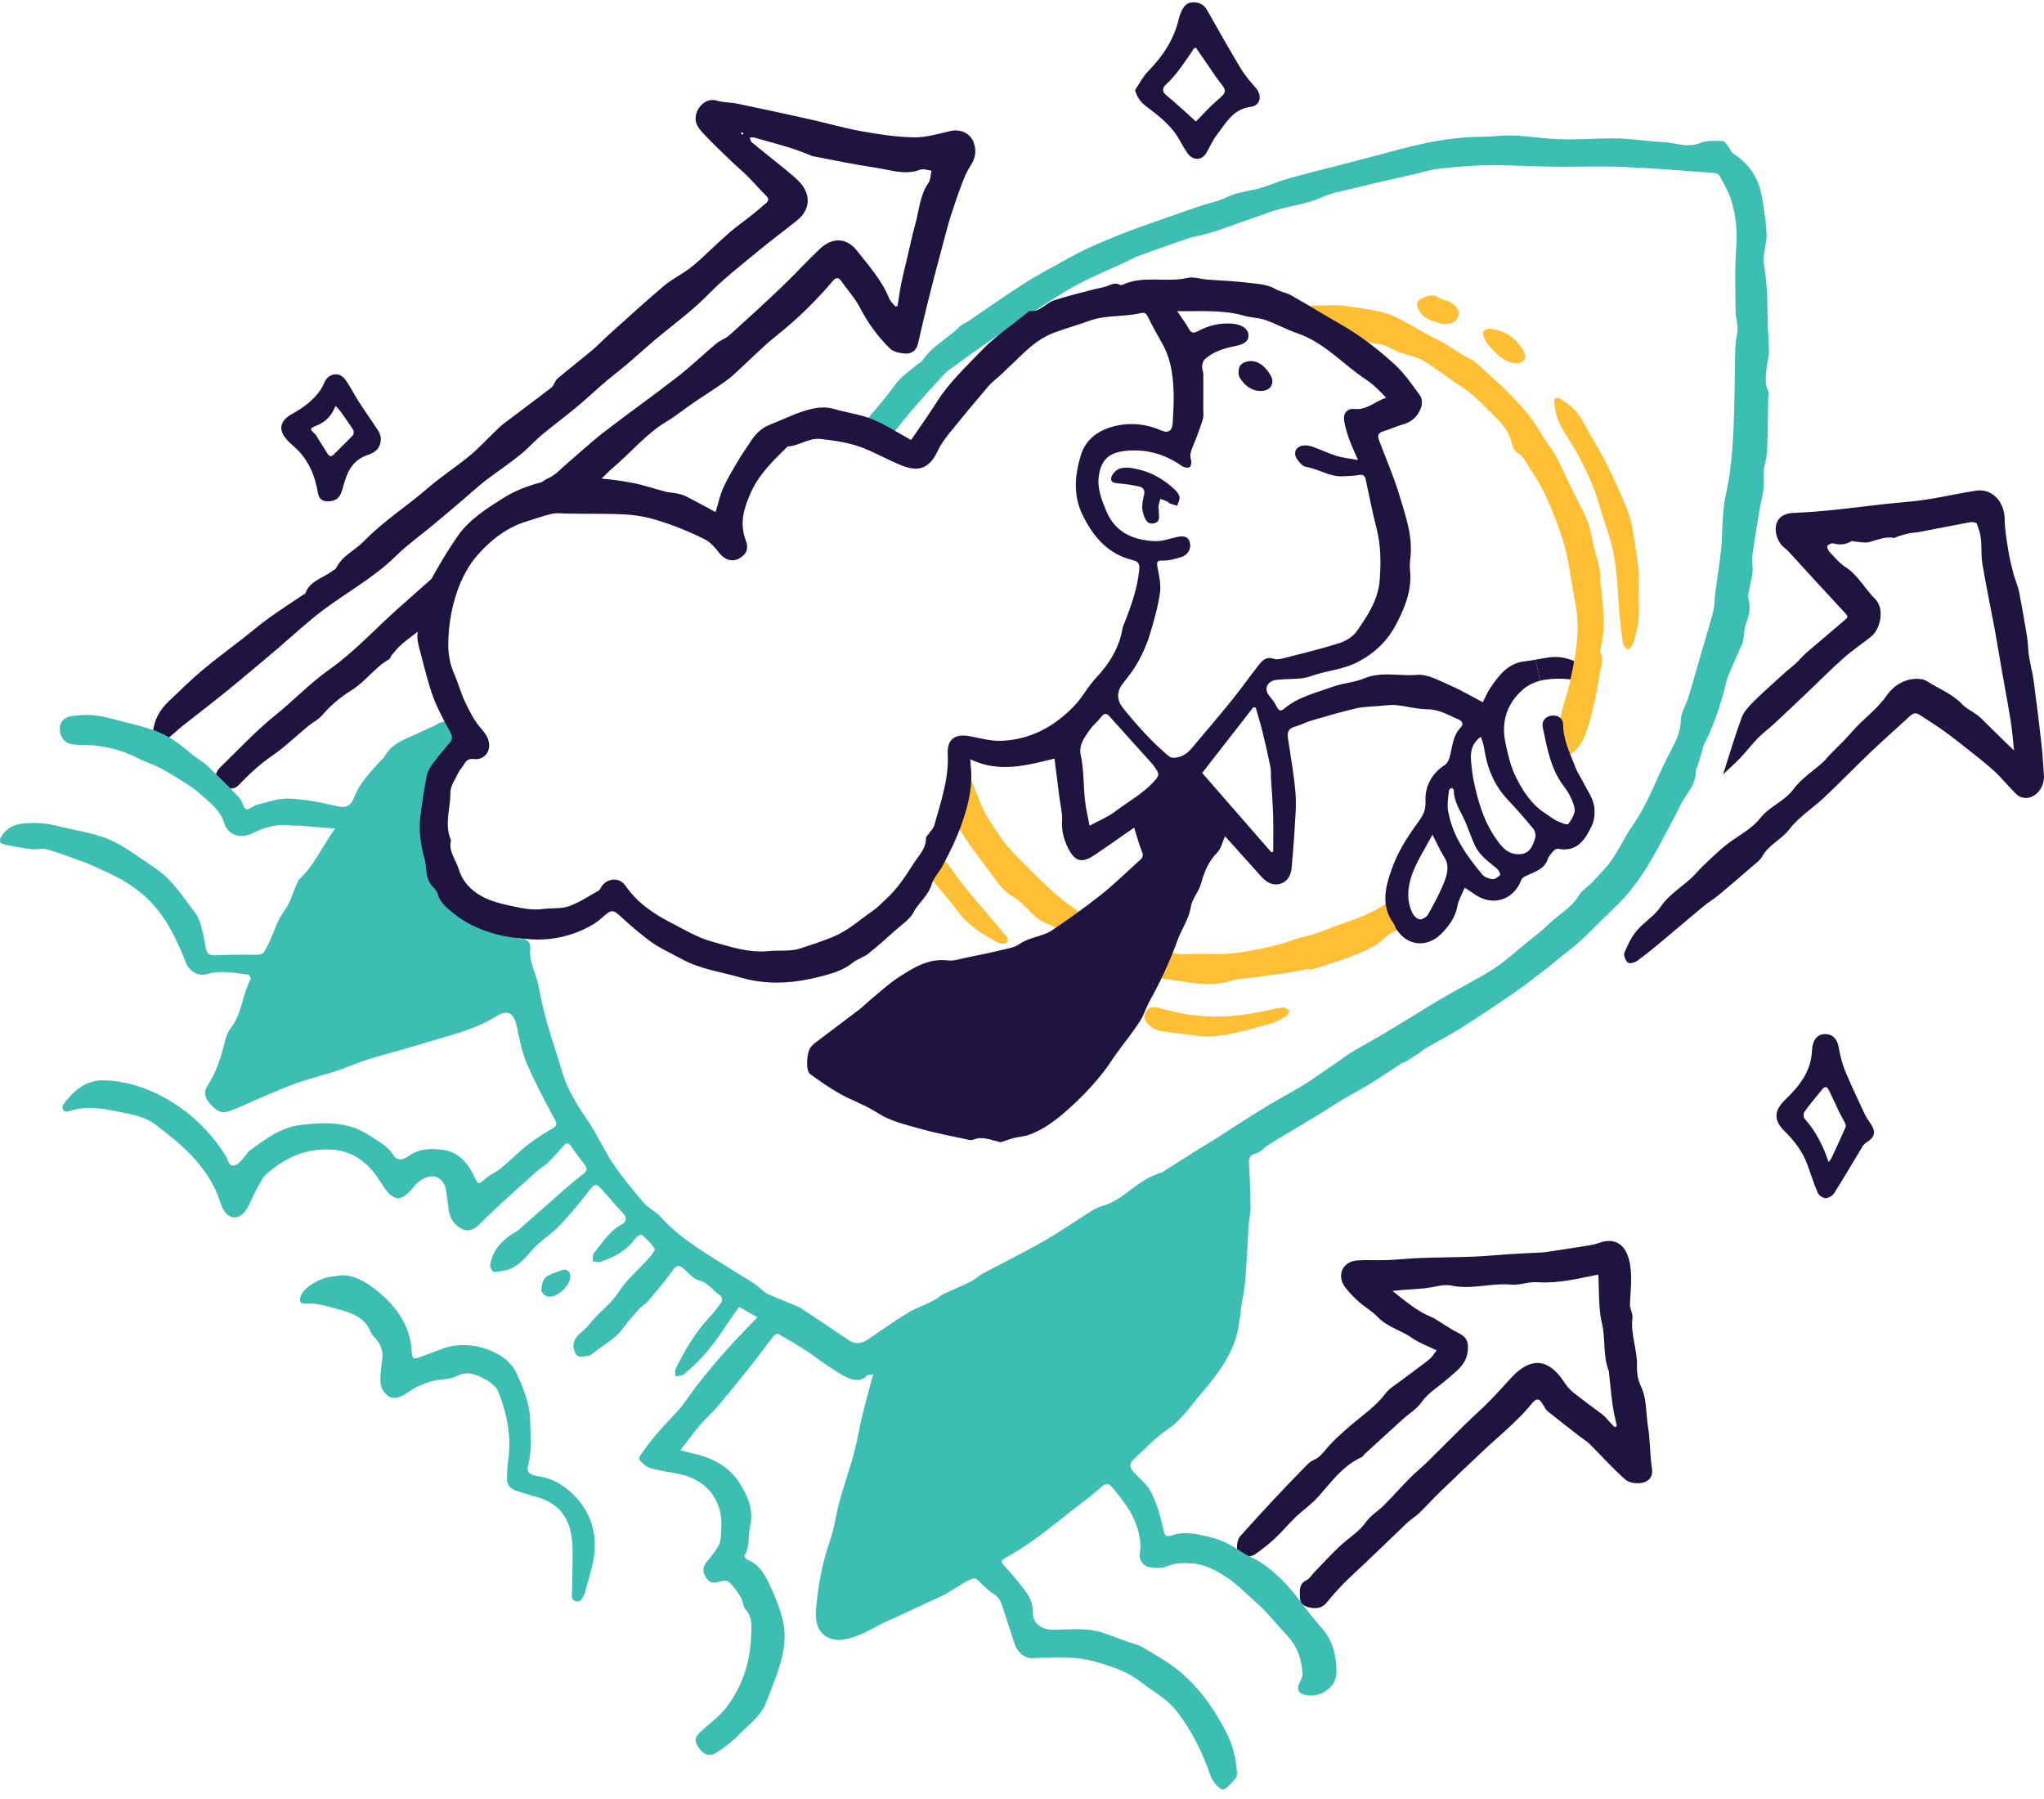 <svg width="175" height="154" viewBox="0 0 175 154" fill="none" xmlns="http://www.w3.org/2000/svg">
<g clip-path="url(#clip0_46_13466)">
<path d="M136.238 58.016C136.173 58.154 135.875 58.253 135.684 58.247C134.957 58.222 134.235 58.104 133.51 58.099C133.266 58.097 133.021 58.104 132.781 58.124C132.469 58.149 132.161 58.195 131.866 58.272C131.81 58.02 131.754 57.768 131.696 57.517C131.617 57.168 131.536 56.82 131.451 56.474C131.747 56.421 132.043 56.365 132.339 56.317C132.436 56.302 132.53 56.288 132.626 56.274C133.793 56.116 134.82 56.508 135.78 57.134C135.897 57.209 136.027 57.304 136.083 57.422C136.175 57.611 136.305 57.874 136.238 58.016L136.238 58.016Z" fill="#1F1440"/>
<path d="M76.842 26.198C76.95 25.541 77.037 24.88 77.171 24.229C77.329 23.458 77.526 22.695 77.707 21.93C77.921 21.023 78.106 20.109 78.358 19.213C78.695 18.015 78.744 16.728 79.492 15.651C79.682 15.378 79.671 14.963 79.753 14.612C79.427 14.577 79.058 14.424 78.783 14.527C77.457 15.026 76.188 14.531 74.915 14.346C73.152 14.09 71.406 13.718 69.655 13.382C69.413 13.335 69.187 13.205 68.951 13.12C68.48 12.949 68.014 12.762 67.534 12.618C66.552 12.323 65.564 12.049 64.575 11.777C64.456 11.743 64.32 11.779 64.191 11.782C64.248 11.919 64.267 12.103 64.368 12.186C65.338 12.985 66.327 13.761 67.3 14.556C67.71 14.892 68.127 15.227 68.484 15.616C69.474 16.699 69.356 17.992 68.213 18.895C67.038 19.822 65.841 20.722 64.689 21.677C63.322 22.809 61.91 23.903 60.673 25.169C59.489 26.379 58.173 27.394 56.865 28.442C55.451 29.574 54.147 30.848 52.719 31.961C51.774 32.697 50.905 33.506 50.012 34.296C48.858 35.317 47.603 36.219 46.418 37.205C45.757 37.756 45.182 38.416 44.511 38.953C43.586 39.694 42.601 40.361 41.652 41.073C41.274 41.357 40.919 41.675 40.558 41.982C40.083 42.386 39.615 42.799 39.14 43.202C38.464 43.777 37.786 44.351 37.103 44.918C36.034 45.807 34.891 46.618 33.901 47.59C31.992 49.463 29.655 50.719 27.552 52.309C26.487 53.113 25.504 54.028 24.485 54.894C24.295 55.056 24.116 55.231 23.924 55.392C22.435 56.64 20.957 57.901 19.451 59.128C18.196 60.15 16.904 61.127 15.637 62.135C15.16 62.515 14.727 62.954 14.235 63.311C14.014 63.471 13.63 63.636 13.441 63.544C13.242 63.447 13.075 63.039 13.091 62.779C13.154 61.691 13.655 60.787 14.432 60.048C15.384 59.142 16.321 58.217 17.325 57.372C18.48 56.399 19.704 55.508 20.894 54.577C21.592 54.031 22.265 53.449 22.984 52.932C23.949 52.239 24.948 51.594 25.933 50.929C26.002 50.883 26.117 50.858 26.139 50.796C26.531 49.718 27.621 49.503 28.405 48.912C28.538 48.811 28.728 48.737 28.795 48.602C29.322 47.541 30.423 47.101 31.189 46.302C32.819 44.604 34.815 43.36 36.58 41.826C37.727 40.829 39.012 39.996 40.189 39.032C40.917 38.436 41.559 37.732 42.241 37.079C42.523 36.809 42.793 36.519 43.102 36.283C44.472 35.238 45.862 34.221 47.222 33.163C47.446 32.989 47.503 32.601 47.722 32.415C48.7 31.584 49.72 30.803 50.703 29.977C51.235 29.529 51.714 29.018 52.233 28.553C53.765 27.18 55.285 25.792 56.853 24.462C57.465 23.942 58.201 23.573 58.861 23.109C59.247 22.837 59.608 22.526 59.958 22.208C60.786 21.455 61.584 20.667 62.427 19.933C63.056 19.387 63.742 18.908 64.394 18.389C64.805 18.061 65.205 17.72 65.601 17.374C65.836 17.168 65.826 16.981 65.583 16.743C65.031 16.2 64.526 15.608 63.98 15.059C63.592 14.668 63.158 14.322 62.761 13.94C61.98 13.19 61.19 12.446 60.442 11.663C60.102 11.307 59.7 10.902 59.589 10.452C59.362 9.534 60.265 8.287 61.362 8.612C61.934 8.782 62.561 8.757 63.151 8.88C65.22 9.31 67.286 9.757 69.35 10.217C70.834 10.548 72.299 10.976 73.794 11.242C75.266 11.504 76.763 11.733 78.252 11.757C79.284 11.774 80.329 11.458 81.352 11.22C82.25 11.011 83.119 11.406 83.395 12.284C83.601 12.936 83.514 13.544 83.121 14.138C82.817 14.598 82.587 15.119 82.389 15.637C82.038 16.558 81.723 17.492 81.419 18.428C81.219 19.039 81.061 19.665 80.892 20.286C80.657 21.152 80.425 22.02 80.199 22.889C79.915 23.98 79.63 25.072 79.361 26.167C79.094 27.255 78.845 28.348 78.591 29.44C78.472 29.954 78.078 30.272 77.64 30.266C77.149 30.26 76.522 30.152 76.197 29.834C75.161 28.82 74.304 27.652 73.628 26.337C73.21 25.525 72.56 24.838 72.041 24.074C71.781 23.689 71.54 23.769 71.305 24.047C69.862 25.757 68.274 27.304 66.522 28.7C65.216 29.739 64.054 30.961 62.808 32.078C62.394 32.451 61.929 32.768 61.469 33.085C60.782 33.557 60.073 33.995 59.386 34.466C58.608 34.999 57.874 35.604 57.068 36.086C55.338 37.121 54.069 38.688 52.555 39.972C52.01 40.434 51.527 40.973 50.997 41.458C50.882 41.564 50.697 41.62 50.536 41.643C48.398 41.961 46.317 42.502 44.258 43.25C45.405 42.747 45.812 41.42 46.984 40.913C47.553 40.666 48.008 40.138 48.501 39.72C49.564 38.819 50.582 37.859 51.683 37.008C53.762 35.403 55.908 33.887 57.983 32.275C59.145 31.373 60.209 30.342 61.34 29.397C61.668 29.122 62.118 28.991 62.435 28.707C63.928 27.365 65.411 26.011 66.863 24.626C68 23.541 69.062 22.375 70.204 21.296C71.246 20.312 72.469 20.321 73.354 21.443C74.373 22.734 75.49 23.977 76.128 25.544C76.235 25.806 76.476 26.011 76.655 26.242C76.718 26.226 76.781 26.21 76.844 26.195L76.842 26.198ZM63.512 11.527C63.572 11.504 63.611 11.488 63.651 11.472C63.625 11.43 63.608 11.372 63.57 11.349C63.536 11.328 63.479 11.346 63.432 11.347C63.458 11.407 63.485 11.468 63.511 11.528L63.512 11.527Z" fill="#1F1440"/>
<path d="M136.837 109.105C135.09 109.46 133.388 109.884 131.6 109.762C130.862 109.711 130.095 110.035 129.362 109.966C127.668 109.805 126.009 110.42 124.294 110.052C123.571 109.896 122.754 110.207 121.977 110.283C121.325 110.348 120.668 110.379 120.013 110.428C119.802 110.444 119.592 110.47 119.217 110.509C120.345 111.393 121.303 112.229 122.507 112.722C122.935 112.898 123.313 113.199 123.716 113.439C124.093 113.665 124.459 113.916 124.854 114.103C125.598 114.457 125.772 114.919 125.652 115.745C125.484 116.883 124.624 117.414 123.884 118.076C123.154 118.73 122.29 119.206 121.695 120.049C121.291 120.622 120.633 121.011 120.099 121.494C119.003 122.484 117.915 123.481 116.825 124.478C116.742 124.553 116.695 124.688 116.603 124.729C114.985 125.445 113.994 126.851 112.867 128.123C112.292 128.773 111.552 129.272 110.921 129.876C110.314 130.457 109.778 131.113 109.163 131.686C108.634 132.179 108.057 132.626 107.467 133.045C107.036 133.35 106.277 133.303 106.051 133.033C105.822 132.761 105.866 131.861 106.177 131.513C107.123 130.451 108.081 129.399 109.053 128.361C109.992 127.357 110.947 126.369 111.908 125.387C112.08 125.211 112.294 125.055 112.518 124.957C112.97 124.756 113.242 124.407 113.555 124.032C114.155 123.313 114.87 122.685 115.582 122.071C116.622 121.175 117.771 120.417 118.618 119.29C118.961 118.834 119.506 118.528 119.972 118.172C120.771 117.563 121.592 116.982 122.38 116.36C122.612 116.176 122.765 115.891 123.001 115.594C122.266 115.233 121.529 114.978 120.914 114.544C119.957 113.868 118.767 113.606 117.929 112.714C117.474 112.23 116.86 111.902 116.36 111.455C115.926 111.067 115.508 110.645 115.158 110.18C114.413 109.191 114.948 107.988 116.182 107.898C117.036 107.836 117.9 107.902 118.758 107.869C119.7 107.832 120.639 107.725 121.581 107.691C123.107 107.635 124.635 107.631 126.161 107.572C127.155 107.533 128.146 107.431 129.139 107.367C129.883 107.319 130.628 107.287 131.372 107.245C131.732 107.224 132.094 107.22 132.45 107.167C133.691 106.985 134.931 106.788 136.17 106.588C136.417 106.548 136.664 106.485 136.899 106.399C138.214 105.917 139.146 106.485 139.485 107.885C139.789 109.141 139.599 110.38 139.548 111.632C139.532 112.023 139.812 112.436 139.765 112.815C139.587 114.229 140.198 115.553 140.152 116.953C140.133 117.518 140.24 118.145 140.482 118.649C141.018 119.764 140.902 120.972 141.096 122.129C141.294 123.31 141.25 124.532 141.435 125.718C141.548 126.448 141.127 126.806 140.662 126.92C140.203 127.032 139.513 126.965 139.181 126.675C138.091 125.725 137.126 124.63 136.095 123.608C135.839 123.354 135.516 123.17 135.229 122.947C134.324 122.243 133.418 121.541 132.522 120.824C132.376 120.706 132.269 120.524 132.174 120.355C131.753 119.608 131.558 119.635 131.002 120.322C130.496 120.949 129.905 121.51 129.322 122.068C128.66 122.701 127.954 123.287 127.285 123.914C125.961 125.156 124.642 126.406 123.335 127.668C122.712 128.27 122.132 128.92 121.509 129.523C121.21 129.813 120.833 130.02 120.53 130.307C118.911 131.841 117.323 133.409 115.687 134.923C114.918 135.636 114.223 136.402 113.561 137.214C113.174 137.69 112.606 137.735 112.022 137.583C111.599 137.473 111.306 137.268 111.298 136.784C111.288 136.195 111.174 135.59 111.882 135.25C112.139 135.127 112.307 134.817 112.519 134.597C113.242 133.85 113.941 133.077 114.699 132.368C115.45 131.665 116.345 131.143 116.968 130.268C117.36 129.718 117.996 129.351 118.483 128.862C119.23 128.111 119.93 127.312 120.676 126.559C121.186 126.044 121.753 125.588 122.271 125.081C123.309 124.064 124.325 123.024 125.362 122.006C126.058 121.323 126.793 120.679 127.48 119.986C128.136 119.323 128.753 118.621 129.388 117.936C130.914 116.287 132.449 116.117 133.878 118.253C134.095 118.577 134.337 118.908 134.636 119.148C135.486 119.83 136.375 120.46 137.239 121.124C137.43 121.271 137.576 121.477 137.745 121.654C137.908 121.825 138.073 121.994 138.237 122.164C138.3 122.134 138.363 122.104 138.426 122.073C138.306 121.489 138.156 120.909 138.073 120.32C137.945 119.403 137.862 118.48 137.761 117.56C137.755 117.504 137.772 117.44 137.752 117.391C137.219 116.082 137.477 114.659 137.154 113.298C136.841 111.981 136.931 110.567 136.838 109.109L136.837 109.105Z" fill="#1F1440"/>
<path d="M147.509 66.339C148.037 64.698 148.521 63.041 149.118 61.426C149.312 60.901 149.755 60.44 150.166 60.032C151.021 59.184 151.928 58.387 152.821 57.578C153.131 57.296 153.471 57.047 153.779 56.764C154.04 56.522 154.265 56.24 154.525 55.996C154.8 55.738 155.097 55.503 155.384 55.258C156.257 54.513 157.126 53.765 158.003 53.025C158.239 52.825 158.187 52.711 157.984 52.493C156.345 50.733 154.729 48.953 153.101 47.182C152.968 47.038 152.806 46.922 152.66 46.789C152.13 46.304 151.864 45.37 152.139 44.71C152.4 44.081 153.038 43.926 153.597 43.904C156.16 43.805 158.695 43.453 161.237 43.161C162.429 43.025 163.629 42.961 164.814 42.783C166.276 42.563 167.721 42.223 169.183 42.002C170.551 41.796 171.612 42.936 171.632 44.428C171.644 45.308 171.797 46.191 171.935 47.065C172.043 47.753 172.209 48.432 172.383 49.107C172.515 49.615 172.75 50.098 172.853 50.608C173.113 51.904 173.338 53.208 173.549 54.513C173.639 55.068 173.632 55.638 173.719 56.193C173.829 56.906 174.025 57.605 174.121 58.318C174.364 60.127 174.586 61.939 174.791 63.752C174.889 64.617 174.924 65.489 174.992 66.358C175.063 67.269 174.462 68.171 173.605 68.301C173.314 68.345 172.902 68.232 172.69 68.034C172.016 67.405 171.444 66.665 170.769 66.036C170.054 65.371 169.273 64.776 168.508 64.167C167.818 63.617 167.124 63.071 166.408 62.558C165.732 62.075 165.026 61.636 164.332 61.18C164.025 60.978 163.783 61.051 163.513 61.303C162.427 62.319 161.301 63.293 160.225 64.319C158.868 65.612 157.563 66.962 156.201 68.249C155.217 69.178 154.018 69.921 153.208 70.977C152.521 71.874 151.444 72.297 150.886 73.298C150.677 73.674 150.27 73.945 149.932 74.239C149.005 75.046 148.075 75.849 147.131 76.633C146.725 76.971 146.26 77.237 145.853 77.574C144.733 78.501 143.633 79.453 142.514 80.383C141.751 81.018 140.986 81.654 140.188 82.241C139.974 82.397 139.524 82.519 139.378 82.404C139.172 82.241 138.987 81.776 139.075 81.558C139.346 80.896 139.67 80.222 140.124 79.681C140.746 78.94 141.642 78.411 142.177 77.623C142.996 76.419 144.285 75.789 145.216 74.745C145.607 74.306 146.036 73.902 146.465 73.5C146.912 73.082 147.362 72.663 147.844 72.286C148.793 71.543 149.958 70.983 150.679 70.063C151.502 69.012 152.772 68.615 153.565 67.539C154.229 66.638 155.242 66.001 156.092 65.237C156.279 65.069 156.425 64.856 156.601 64.674C157.246 64.005 157.934 63.374 158.536 62.667C159.472 61.57 160.678 60.769 161.529 59.54C162.136 58.662 163.191 57.983 164.451 58.13C164.636 58.151 164.833 58.218 164.989 58.32C165.983 58.964 167.122 59.367 167.969 60.264C168.346 60.663 168.882 60.906 169.33 61.241C169.551 61.406 169.739 61.615 169.938 61.809C170.569 62.427 171.197 63.048 171.829 63.667C172.014 63.849 172.206 64.025 172.435 64.242C172.34 63.369 172.285 62.566 172.158 61.775C171.923 60.308 171.644 58.849 171.388 57.385C171.179 56.193 170.99 54.996 170.769 53.806C170.427 51.965 170.039 50.133 169.728 48.288C169.608 47.578 169.677 46.839 169.597 46.12C169.549 45.682 169.415 45.242 169.246 44.834C169.201 44.726 168.869 44.668 168.689 44.701C167.236 44.965 165.788 45.26 164.337 45.537C164.036 45.594 163.724 45.599 163.423 45.66C163.118 45.723 162.819 45.823 162.52 45.913C162.387 45.952 162.247 46.066 162.129 46.044C161.378 45.907 160.721 46.227 160.027 46.406C159.653 46.502 159.224 46.387 158.821 46.363C158.714 46.356 158.577 46.285 158.506 46.329C158.02 46.633 157.522 46.667 156.973 46.518C156.823 46.477 156.559 46.588 156.462 46.718C156.399 46.801 156.498 47.091 156.608 47.209C157.046 47.674 157.46 48.2 157.988 48.533C159.088 49.228 159.651 50.404 160.548 51.281C161.345 52.061 161.058 53.823 160.165 54.525C159.399 55.127 158.587 55.673 157.859 56.318C156.803 57.254 155.806 58.258 154.783 59.233C154.398 59.599 154.011 59.965 153.625 60.33C153.052 60.871 152.483 61.419 151.901 61.95C151.441 62.371 150.937 62.744 150.502 63.188C149.976 63.726 149.521 64.332 149.002 64.876C148.521 65.38 147.995 65.84 147.489 66.319L147.508 66.341L147.509 66.339Z" fill="#1F1440"/>
<path d="M38.497 48.326C38.225 49.127 38 49.787 37.78 50.449C37.745 50.556 37.699 50.676 37.717 50.78C37.967 52.271 37 53.076 36.021 53.87C35.477 54.311 34.901 54.713 34.371 55.169C34.059 55.438 33.802 55.772 33.532 56.087C33.442 56.191 33.416 56.379 33.311 56.438C32.089 57.129 31.293 58.345 30.106 59.079C29.157 59.667 28.311 60.373 27.579 61.234C27.261 61.608 26.776 61.833 26.388 62.151C25.361 62.996 24.401 63.937 23.31 64.686C22.235 65.424 21.31 66.292 20.415 67.226C19.976 67.683 19.127 67.55 18.672 67.043C18.348 66.68 18.388 66.141 18.855 65.687C20.412 64.174 21.902 62.571 23.585 61.216C25.146 59.958 26.534 58.487 28.161 57.338C30.326 55.809 32.1 53.862 34.057 52.112C35.389 50.921 36.732 49.741 38.074 48.559C38.154 48.489 38.264 48.453 38.497 48.326Z" fill="#1F1440"/>
<path d="M97.18 7.714C97.55 7.169 97.851 6.555 98.304 6.093C99.566 4.805 100.527 3.362 100.935 1.575C100.991 1.33 101.091 1.09 101.203 0.865C101.403 0.462 101.697 0.184 102.186 0.196C102.7 0.208 103.082 0.396 103.352 0.875C104.299 2.555 105.25 4.232 106.245 5.883C106.604 6.477 107.066 7.016 107.527 7.539C108.081 8.168 107.918 9.045 107.088 9.145C105.556 9.33 104.954 10.548 104.166 11.567C103.812 12.026 103.58 12.58 103.285 13.088C102.891 13.766 102.106 13.77 101.647 13.083C101.382 12.686 101.15 12.265 100.908 11.852C100.206 10.658 99.127 9.853 98.057 9.044C97.649 8.735 97.341 8.296 97.18 7.714H97.18ZM102.386 4.08C102.32 4.107 102.251 4.112 102.226 4.149C101.486 5.222 100.804 6.334 99.83 7.23C99.611 7.432 99.395 7.784 99.845 8.147C100.744 8.871 101.579 9.677 102.388 10.402C102.983 9.807 103.569 9.139 104.238 8.57C105.024 7.903 105.07 7.772 104.379 6.961C104.325 6.897 104.278 6.826 104.23 6.758C103.615 5.865 102.999 4.971 102.386 4.08Z" fill="#1F1440"/>
<path d="M156.266 88.518C156.914 88.523 157.293 88.944 157.415 89.621C157.539 90.307 157.7 91.001 157.963 91.642C158.485 92.911 159.081 94.149 159.661 95.392C159.792 95.671 159.975 95.927 160.15 96.182C160.621 96.866 160.527 97.337 159.834 97.775C159.7 97.86 159.564 97.973 159.484 98.107C158.668 99.449 157.878 100.809 157.039 102.136C156.899 102.358 156.554 102.57 156.307 102.566C156.07 102.563 155.723 102.323 155.625 102.098C155.279 101.301 155.029 100.462 154.723 99.646C154.309 98.538 153.601 97.626 152.771 96.815C151.813 95.88 151.898 95.047 152.861 94.122C154.037 92.99 155.059 91.728 155.136 89.94C155.177 88.993 155.619 88.515 156.265 88.52L156.266 88.518ZM156.558 99.475C156.707 99.272 156.768 99.212 156.802 99.139C157.214 98.252 157.629 97.366 158.021 96.47C158.064 96.374 157.997 96.207 157.941 96.091C157.793 95.788 157.612 95.502 157.466 95.199C157.174 94.591 156.906 93.971 156.608 93.366C156.491 93.128 156.308 92.899 156.042 93.218C155.51 93.86 154.977 94.502 154.485 95.174C154.391 95.303 154.399 95.647 154.502 95.762C155.429 96.796 156.059 97.996 156.558 99.475Z" fill="#1F1440"/>
<path d="M32.599 37.412C32.663 38.379 32.062 38.758 31.524 38.93C30.07 39.394 29.664 40.571 29.329 41.841C29.14 42.557 28.833 42.858 28.216 42.911C27.662 42.957 27.313 42.775 27.212 42.165C26.993 40.843 26.518 39.628 25.594 38.634C25.328 38.349 25.019 38.106 24.739 37.833C23.78 36.897 23.865 36.06 25.034 35.416C25.976 34.898 26.817 34.277 27.435 33.383C27.576 33.179 27.679 32.945 27.784 32.717C28.13 31.957 29.03 31.79 29.532 32.459C29.984 33.061 30.31 33.758 30.722 34.393C31.266 35.233 31.847 36.047 32.391 36.886C32.522 37.087 32.572 37.342 32.599 37.412ZM28.733 34.751C28.622 34.969 28.543 35.149 28.443 35.315C28.13 35.836 27.695 36.187 27.127 36.421C26.482 36.686 26.499 36.72 27.02 37.204C27.097 37.276 27.134 37.392 27.192 37.485C27.474 37.933 27.759 38.379 28.039 38.827C28.183 39.058 28.332 39.15 28.563 38.916C29.105 38.367 29.668 37.839 30.196 37.278C30.283 37.185 30.316 36.925 30.25 36.82C29.896 36.257 29.506 35.717 29.123 35.173C29.063 35.087 28.98 35.017 28.733 34.751Z" fill="#1F1440"/>
<path d="M147.49 66.317C147.47 66.354 147.45 66.391 147.43 66.427C147.509 66.339 147.49 66.317 147.49 66.317Z" fill="#1F1440"/>
<path d="M72.817 37.507C73.882 36.272 74.957 35.103 75.938 33.858C76.439 33.223 76.858 32.528 77.516 32.031C77.821 31.8 78.105 31.54 78.404 31.299C78.601 31.14 78.862 31.029 78.996 30.829C79.819 29.607 81.159 28.973 82.161 27.957C82.369 27.746 82.68 27.642 82.933 27.472C84.503 26.41 86.051 25.314 87.645 24.291C88.734 23.593 89.879 22.983 91.013 22.359C91.841 21.903 92.674 21.448 93.537 21.066C94.734 20.537 95.95 20.044 97.178 19.593C99.012 18.918 100.861 18.288 102.708 17.652C103.469 17.39 104.287 17.254 104.998 16.896C106.034 16.373 107.182 16.366 108.242 15.995C108.976 15.739 109.7 15.451 110.447 15.242C111.788 14.865 113.142 14.538 114.491 14.188C114.998 14.057 115.504 13.922 116.01 13.789C117.137 13.494 118.267 13.208 119.391 12.901C121.372 12.359 123.372 11.916 125.424 11.763C126.329 11.696 127.244 11.733 128.147 11.64C129.908 11.461 131.631 11.84 133.371 11.915C135.086 11.988 136.81 11.814 138.528 11.849C139.817 11.876 141.1 12.111 142.389 12.161C143.453 12.204 144.486 12.714 145.605 12.228C146.159 11.986 146.863 12.067 147.498 12.07C147.648 12.07 147.81 12.337 147.941 12.502C148.107 12.71 148.199 13.015 148.406 13.147C149.452 13.817 150.214 14.751 150.608 15.896C150.926 16.817 150.99 17.83 151.143 18.806C151.212 19.249 151.239 19.702 151.252 20.151C151.259 20.396 151.194 20.642 151.168 20.889C151.105 21.463 150.913 22.063 151.012 22.608C151.261 23.973 151.317 25.339 151.323 26.719C151.328 27.855 151.431 28.991 151.45 30.127C151.456 30.515 151.318 30.904 151.278 31.295C151.203 32.042 151.048 32.794 151.397 33.526C151.459 33.658 151.393 33.85 151.39 34.015C151.366 35.358 151.356 36.702 151.313 38.044C151.296 38.568 151.274 39.11 151.129 39.607C150.944 40.243 150.997 40.857 151.001 41.498C151.005 42.212 150.764 42.924 150.645 43.64C150.426 44.969 150.199 46.298 150.018 47.633C149.962 48.047 150.087 48.483 150.053 48.902C150.017 49.349 149.88 49.787 149.808 50.232C149.75 50.59 149.617 50.983 149.705 51.308C149.906 52.045 149.749 52.691 149.494 53.37C149.35 53.752 149.344 54.187 149.276 54.599C149.253 54.736 149.255 54.885 149.202 55.009C148.827 55.883 148.437 56.749 148.06 57.621C147.962 57.85 147.869 58.085 147.811 58.326C147.368 60.185 146.789 61.993 145.906 63.693C145.793 63.911 145.77 64.177 145.696 64.418C145.566 64.843 145.431 65.267 145.294 65.69C145.269 65.77 145.19 65.846 145.193 65.92C145.254 67.192 144.29 68 143.813 69.026C143.401 69.914 142.908 70.763 142.456 71.632C141.509 73.457 140.495 75.243 139.121 76.781C138.503 77.472 137.814 78.097 137.152 78.748C136.514 79.376 135.885 80.017 135.222 80.619C134.716 81.077 134.16 81.48 133.629 81.911C133.263 82.208 132.913 82.523 132.538 82.808C131.561 83.553 130.596 84.316 129.586 85.013C128.1 86.041 126.595 87.043 125.069 88.008C124.088 88.629 123.051 89.16 122.046 89.744C121.806 89.884 121.6 90.082 121.367 90.235C121.02 90.464 120.666 90.681 120.311 90.894C120.216 90.951 120.091 90.959 119.999 91.019C119.122 91.588 118.261 92.183 117.372 92.731C116.566 93.228 115.724 93.666 114.911 94.152C114.223 94.563 113.559 95.015 112.874 95.431C111.78 96.095 110.676 96.744 109.578 97.402C109.23 97.61 108.88 97.817 108.542 98.042C108.2 98.27 107.901 98.639 107.529 98.733C106.981 98.873 106.904 99.139 106.935 99.637C107.012 100.894 107.054 102.154 107.066 103.413C107.07 103.914 106.933 104.415 106.9 104.918C106.798 106.495 106.74 108.076 106.614 109.651C106.555 110.402 106.377 111.142 106.261 111.888C106.226 112.108 106.229 112.334 106.193 112.554C106.093 113.159 106.038 113.778 105.864 114.361C105.307 116.237 104.142 117.798 102.907 119.211C101.968 120.285 101.191 121.537 99.947 122.374C98.903 123.076 98.028 124.035 97.087 124.889C96.667 125.272 96.681 125.599 97.071 126.024C97.584 126.582 98.226 127.082 98.551 127.739C99.025 128.695 99.344 129.752 99.581 130.8C99.731 131.463 99.726 131.621 100.396 131.408C101.532 131.047 102.593 131.349 103.691 131.604C104.721 131.844 105.581 132.37 106.446 132.934C106.906 133.234 107.442 133.416 107.901 133.718C109.264 134.612 110.364 135.783 111.333 137.097C111.915 137.885 112.535 138.648 113.182 139.385C114.149 140.488 114.426 141.783 114.424 143.211C114.422 144.363 113.068 145.441 111.673 145.072C111.1 144.92 110.999 144.528 111.302 143.988C111.43 143.759 111.53 143.465 111.513 143.21C111.43 141.989 111.082 140.947 110.179 139.983C109.212 138.952 108.341 137.827 107.254 136.906C106.56 136.318 105.932 135.636 105.185 135.132C104.222 134.482 103.23 133.897 101.98 133.827C101.234 133.784 100.588 133.783 99.886 134.092C99.459 134.28 98.889 134.196 98.392 134.15C97.932 134.109 97.497 133.524 97.585 133.017C97.766 131.967 97.483 130.962 97.099 130.072C96.676 129.089 95.954 128.219 95.272 127.375C94.857 126.862 94.643 126.981 94.167 127.401C93.419 128.061 92.612 128.652 91.826 129.267C90.786 130.079 89.76 130.912 88.694 131.689C87.931 132.245 87.131 132.754 86.315 133.225C85.582 133.65 85.584 133.595 86.188 134.26C86.752 134.881 87.294 135.53 87.792 136.207C88.193 136.753 88.46 137.351 88.437 138.089C88.413 138.883 89.111 139.465 89.909 139.494C91.353 139.545 92.816 139.292 94.235 139.716C95.001 139.945 95.745 140.253 96.499 140.522C96.917 140.672 97.372 140.754 97.75 140.973C98.739 141.544 99.738 142.115 100.649 142.8C101.382 143.35 102.046 144.019 102.646 144.719C103.61 145.845 104.384 147.098 105.056 148.438C105.524 149.373 105.773 150.318 105.862 151.331C105.886 151.608 105.971 151.967 105.84 152.152C105.562 152.548 105.2 152.92 104.793 153.172C104.548 153.323 103.833 152.563 103.657 152.052C102.968 150.048 102.06 148.186 100.749 146.487C99.894 145.38 98.72 144.811 97.692 143.995C96.595 143.123 95.343 142.712 94.006 142.308C92.14 141.745 90.317 141.86 88.457 141.942C87.655 141.978 87.065 141.43 86.774 140.452C86.476 139.454 86.122 138.472 85.811 137.477C85.661 136.996 85.425 136.617 84.966 136.374C84.724 136.245 84.532 136.02 84.316 135.841C84.001 135.581 83.625 135.063 83.377 135.119C82.812 135.247 82.307 135.653 81.781 135.952C81.421 136.157 81.081 136.404 80.708 136.581C79.093 137.341 77.468 138.08 75.848 138.83C74.791 139.318 73.778 139.995 72.668 140.258C70.974 140.658 69.662 139.954 69.869 137.696C70.047 135.742 70.39 133.803 71.047 131.926C71.441 130.803 71.581 129.593 71.899 128.439C72.27 127.091 72.746 125.771 73.11 124.421C73.399 123.347 73.567 122.241 73.829 121.159C74.106 120.017 74.43 118.886 74.762 117.642C74.519 117.687 74.318 117.66 74.233 117.748C73.678 118.331 73.05 118.15 72.47 117.886C71.918 117.634 71.42 117.263 70.902 116.939C70.714 116.82 70.535 116.687 70.353 116.558C69.901 116.239 69.461 115.898 68.994 115.602C68.221 115.111 67.437 114.637 66.639 114.189C66.555 114.142 66.3 114.277 66.208 114.394C65.575 115.202 64.981 116.041 64.342 116.843C63.39 118.041 62.424 119.23 61.437 120.398C60.974 120.945 60.42 121.412 59.956 121.958C59.385 122.632 58.864 123.35 58.245 124.148C58.608 124.24 58.917 124.327 59.229 124.394C60.866 124.747 62.332 125.444 63.272 126.882C64.008 128.007 64.554 129.254 64.219 130.686C64.029 131.499 64.227 132.389 63.733 133.148C63.7 133.198 63.861 133.465 63.978 133.511C65.141 133.967 65.608 135.028 66.068 136.044C66.494 136.983 66.879 137.97 67.075 138.977C67.232 139.78 67.192 140.668 67.034 141.478C66.754 142.906 66.153 144.241 65.65 145.606C65.155 146.949 64.087 147.621 63.22 148.535C62.706 149.078 62.087 149.535 61.463 149.952C60.782 150.407 60.288 150.269 59.824 149.615C59.425 149.054 59.48 148.699 59.989 148.237C60.752 147.544 61.617 146.924 62.226 146.111C63.544 144.352 64.235 142.281 64.304 140.093C64.327 139.381 64.481 138.485 63.852 137.794C63.606 137.524 63.608 137.038 63.406 136.707C63.119 136.238 62.792 135.774 62.391 135.408C62.232 135.262 61.803 135.308 61.548 135.404C61.018 135.603 60.678 135.421 60.412 134.987C60.151 134.562 60.151 134.151 60.48 133.739C60.863 133.258 61.279 132.785 61.556 132.243C61.736 131.891 61.712 131.424 61.748 131.006C61.94 128.759 60.838 127.006 58.737 126.333C57.974 126.089 57.156 126.026 56.372 125.844C55.975 125.753 55.525 125.673 55.225 125.43C54.532 124.866 54.621 124.868 55.151 124.12C55.979 122.951 56.946 121.922 57.927 120.89C58.625 120.156 59.143 119.249 59.78 118.45C60.566 117.466 61.369 116.494 62.207 115.555C63.054 114.606 63.952 113.704 64.844 112.763C64.319 112.463 63.821 112.179 63.283 111.872C62.919 112.391 62.522 112.928 62.155 113.485C61.194 114.948 60.147 116.335 58.778 117.441C58.669 117.529 58.574 117.657 58.45 117.702C58.258 117.77 58.047 117.781 57.845 117.816C57.837 117.613 57.754 117.371 57.832 117.211C58.599 115.637 59.47 114.129 60.672 112.839C61.073 112.409 61.438 111.94 61.771 111.455C61.85 111.34 61.801 110.98 61.701 110.92C61.046 110.523 60.662 109.79 59.81 109.593C59.301 109.474 58.903 108.892 58.442 108.536C58.131 108.295 57.919 108.296 57.637 108.693C56.983 109.615 56.245 110.478 55.516 111.343C55.286 111.617 54.948 111.797 54.708 112.064C54.224 112.603 53.74 113.148 53.316 113.735C52.621 114.697 51.548 115.178 50.678 115.913C50.436 116.117 49.996 116.105 49.642 116.133C49.526 116.143 49.343 115.99 49.279 115.865C48.919 115.155 49.12 114.574 49.776 114.045C50.163 113.732 50.484 113.331 50.812 112.949C51.497 112.15 52.361 111.559 52.954 110.621C53.632 109.548 54.661 108.702 55.517 107.739C55.744 107.484 56.119 107.028 56.041 106.893C55.773 106.431 55.348 106.054 54.941 105.692C54.887 105.644 54.529 105.825 54.421 105.98C53.67 107.049 52.601 107.627 51.41 108.011C51.211 108.075 50.964 107.987 50.74 107.969C50.774 107.732 50.725 107.427 50.855 107.269C51.572 106.39 52.163 105.383 53.216 104.827C53.609 104.62 53.703 104.282 53.389 103.922C52.733 103.169 52.056 102.434 51.4 101.679C51.054 101.282 50.857 101.406 50.561 101.778C49.708 102.853 48.852 103.933 47.904 104.921C47.133 105.724 46.119 106.303 45.42 107.156C44.924 107.759 44.416 108.275 43.742 108.587C43.305 108.789 42.787 108.844 42.3 108.881C42.195 108.888 41.944 108.522 41.964 108.351C42.098 107.18 42.806 106.373 43.719 105.72C43.921 105.576 44.163 105.486 44.347 105.325C45.727 104.121 47.092 102.901 48.471 101.696C48.949 101.278 49.442 100.877 49.945 100.491C50.249 100.259 50.321 100.044 50.068 99.72C49.655 99.192 49.268 98.644 48.876 98.1C48.686 97.836 48.51 97.794 48.275 98.059C47.833 98.558 47.389 99.058 46.914 99.525C46.645 99.789 46.295 99.968 46.011 100.219C45.018 101.101 44.032 101.992 43.053 102.891C42.395 103.496 41.736 104.102 41.112 104.742C40.657 105.209 40.136 105.503 39.542 105.198C38.866 104.85 38.466 104.234 38.395 103.431C38.351 102.93 38.263 102.432 38.2 101.932C38.11 101.212 37.603 100.704 37.013 100.696C36.513 100.688 35.856 101.057 35.531 101.471C34.334 102.993 33.652 102.923 32.644 101.273C31.269 99.022 29.524 98.131 27.015 98.453C25.444 98.655 24.069 99.402 22.885 100.436C22.462 100.805 22.207 101.386 21.92 101.896C21.617 102.434 21.421 103.039 21.083 103.552C20.446 104.521 19.506 104.409 19.017 103.338C18.876 103.031 18.793 102.699 18.669 102.384C17.614 99.704 15.539 97.958 13.334 96.285C12.275 95.482 11.06 95.363 9.881 95.114C8.551 94.834 7.175 94.66 5.824 95.147C5.706 95.189 5.468 95.111 5.4 95.01C5.327 94.904 5.327 94.654 5.404 94.552C6.303 93.38 7.333 92.427 8.946 92.478C10.739 92.534 12.418 93.071 13.97 93.903C16.183 95.091 17.971 96.802 19.33 98.947C19.551 99.295 19.561 99.973 20.193 99.721C20.54 99.583 20.781 99.166 21.063 98.869C21.177 98.748 21.254 98.578 21.385 98.484C22.722 97.534 23.977 96.513 25.735 96.303C27.31 96.115 28.849 96.023 30.338 96.546C31.161 96.836 31.905 97.375 32.648 97.859C33.016 98.098 33.373 98.419 33.609 98.786C34.037 99.454 34.508 99.291 34.99 98.952C35.911 98.302 36.953 98.284 37.973 98.439C39.272 98.636 40.053 99.551 40.601 100.706C40.957 101.457 40.956 101.421 41.6 100.864C41.978 100.537 42.472 100.35 42.857 100.031C43.652 99.372 44.38 98.631 45.189 97.993C45.843 97.477 46.565 97.041 47.282 96.612C47.639 96.399 47.735 96.268 47.505 95.84C46.666 94.28 45.823 92.713 45.123 91.087C44.697 90.1 44.479 89.008 44.265 87.944C44.044 86.841 43.593 86.301 42.457 87.015C40.878 88.007 39.08 88.481 37.309 88.999C36.352 89.279 35.398 89.567 34.44 89.844C33.805 90.028 33.163 90.189 32.529 90.378C31.635 90.643 30.752 90.915 29.879 91.278C28.486 91.859 26.985 92.17 25.551 92.663C24.476 93.033 23.434 93.504 22.383 93.942C21.406 94.349 20.459 94.846 19.457 95.164C18.807 95.369 18.291 94.858 17.898 94.378C17.567 93.974 17.41 93.489 17.749 92.968C18.514 91.797 18.933 90.487 19.26 89.135C19.357 88.733 19.515 88.307 19.766 87.99C20.743 86.755 20.731 85.119 21.475 83.794C21.51 83.732 21.323 83.431 21.222 83.421C20.066 83.307 18.914 83.023 17.746 83.38C16.965 83.618 16.189 83.117 15.897 82.369C15.183 80.538 14.361 78.77 12.996 77.306C11.782 76.004 10.299 75.152 8.701 74.457C8.217 74.247 7.748 73.999 7.254 73.817C6.188 73.425 5.122 73.023 4.032 72.708C3.619 72.589 3.136 72.747 2.696 72.692C1.897 72.591 1.102 72.447 0.315 72.278C-0.045 72.199 -0.074 71.926 0.107 71.618C0.53 70.903 1.2 70.571 1.973 70.492C2.992 70.389 3.989 70.458 5.01 70.723C6.268 71.049 7.558 71.229 8.806 71.652C10.109 72.094 11.185 72.885 12.294 73.638C13.02 74.131 13.778 74.608 14.393 75.224C15.099 75.931 15.671 76.777 16.286 77.575C16.558 77.93 16.863 78.285 17.029 78.691C17.242 79.212 17.335 79.782 17.471 80.334C17.519 80.525 17.537 80.725 17.573 80.92C17.719 81.718 17.863 81.802 18.631 81.769C19.657 81.726 20.685 81.713 21.711 81.73C22.544 81.743 22.521 81.692 22.933 80.9C23.433 79.938 23.668 78.866 24.345 77.968C24.84 77.31 25.062 76.442 25.41 75.669C25.478 75.516 25.539 75.338 25.655 75.231C26.938 74.056 27.573 72.434 28.697 70.93C27.543 70.834 26.558 70.749 25.573 70.673C25.381 70.658 25.183 70.708 24.996 70.677C23.76 70.473 22.626 70.82 21.544 71.358C20.59 71.833 19.498 71.477 19.191 70.454C18.849 69.314 17.947 68.694 17.145 67.97C16.856 67.709 16.549 67.46 16.222 67.252C15.422 66.744 14.622 66.233 13.79 65.783C13.176 65.452 12.493 65.254 11.873 64.933C10.328 64.132 8.702 63.769 6.965 63.761C6.281 63.757 5.475 63.777 5.188 62.832C4.96 62.085 5.293 61.452 6.049 61.317C7.16 61.12 8.259 61.183 9.346 61.467C10.601 61.794 11.871 62.078 13.101 62.487C14.345 62.9 15.398 63.679 16.392 64.535C16.814 64.899 17.329 65.158 17.733 65.538C18.685 66.435 19.613 67.36 20.512 68.312C20.762 68.577 20.8 69.126 21.074 69.265C21.277 69.368 21.692 68.964 22.035 68.881C22.927 68.666 23.838 68.33 24.731 68.361C26.025 68.405 27.325 68.66 28.591 68.957C29.535 69.18 29.966 69.157 30.341 68.209C30.842 66.939 31.762 66.066 32.604 65.097C32.696 64.991 32.837 64.918 32.9 64.799C33.553 63.553 34.834 63.242 35.951 62.689C36.452 62.442 36.978 62.246 37.465 61.975C38.084 61.632 38.783 61.619 39.253 62.005C39.72 62.39 39.891 63.136 39.608 63.797C39.016 65.177 38.32 66.518 37.807 67.927C37.053 69.997 36.594 72.093 37.808 74.205C38.279 75.023 38.471 76.013 38.984 76.794C39.462 77.521 40.129 78.173 40.84 78.672C41.451 79.101 42.246 79.258 42.952 79.555C43.192 79.656 43.401 79.831 43.634 79.95C43.943 80.109 44.269 80.383 44.575 80.365C45.233 80.328 45.446 80.819 45.403 81.197C45.269 82.36 45.907 83.313 46.101 84.379C46.303 85.485 46.562 86.583 46.866 87.664C47.251 89.034 47.727 90.376 48.125 91.742C48.591 93.341 49.478 94.692 50.399 96.048C51.167 97.18 51.713 98.467 52.479 99.6C53.276 100.777 54.188 101.881 55.113 102.961C55.506 103.421 56.121 103.685 56.528 104.137C57.446 105.152 58.501 106 59.618 106.752C61.207 107.822 62.861 108.792 64.479 109.818C64.774 110.005 65.031 110.253 65.307 110.471C65.437 110.574 65.559 110.702 65.706 110.765C66.549 111.125 67.4 111.466 68.247 111.817C68.348 111.86 68.451 111.905 68.543 111.966C69.913 112.878 71.29 113.783 72.648 114.712C73.248 115.122 73.785 115.017 74.338 114.642C75.445 113.891 76.535 113.108 77.677 112.415C78.382 111.986 79.176 111.711 79.918 111.339C80.21 111.193 80.448 110.934 80.742 110.792C81.539 110.407 82.363 110.076 83.157 109.684C83.493 109.52 83.763 109.224 84.094 109.047C85.269 108.416 86.463 107.819 87.64 107.191C88.485 106.74 89.329 106.283 90.146 105.783C91.193 105.142 92.206 104.444 93.246 103.792C93.6 103.57 93.977 103.345 94.374 103.237C95.901 102.821 96.924 101.583 98.261 100.868C98.548 100.714 98.85 100.591 99.149 100.463C99.251 100.419 99.378 100.427 99.469 100.37C100.433 99.764 101.39 99.147 102.352 98.541C102.912 98.189 103.484 97.857 104.043 97.502C105.453 96.606 106.845 95.68 108.271 94.808C109.809 93.867 111.444 93.069 112.901 92.016C113.529 91.563 114.203 91.147 114.83 90.682C115.969 89.837 117.267 89.211 118.489 88.478C119.892 87.635 121.282 86.773 122.681 85.923C123.158 85.633 123.641 85.352 124.126 85.076C125.407 84.346 126.73 83.683 127.962 82.877C128.931 82.244 129.791 81.44 130.695 80.705C131.324 80.193 131.99 79.716 132.558 79.141C133.412 78.276 134.555 77.734 135.198 76.624C135.437 76.212 135.914 75.946 136.261 75.591C136.668 75.174 137.055 74.736 137.446 74.302C138.422 73.217 138.959 71.835 139.775 70.669C141.172 68.671 141.915 66.372 143.051 64.262C143.46 63.503 143.894 62.647 143.906 61.652C143.913 61.018 144.33 60.395 144.531 59.757C144.801 58.903 145.039 58.04 145.29 57.18C145.504 56.446 145.717 55.712 145.928 54.978C146.185 54.089 146.471 53.206 146.683 52.307C146.803 51.795 146.789 51.253 146.858 50.727C147.021 49.474 147.235 48.226 147.359 46.97C147.473 45.815 147.443 44.646 147.573 43.494C147.69 42.449 147.989 41.426 148.116 40.381C148.272 39.101 148.369 37.811 148.425 36.522C148.499 34.78 148.516 33.036 148.543 31.293C148.558 30.365 148.527 29.45 148.735 28.52C148.863 27.946 148.601 27.293 148.596 26.675C148.58 24.876 148.511 23.069 148.646 21.279C148.754 19.846 148.642 18.468 148.218 17.124C147.988 16.394 147.581 15.716 147.216 15.037C147.145 14.905 146.899 14.816 146.727 14.803C144.175 14.619 141.624 14.4 139.068 14.295C137.087 14.213 135.101 14.286 133.116 14.271C132.122 14.264 131.129 14.213 130.136 14.19C129.111 14.166 128.084 14.106 127.061 14.146C125.757 14.197 124.453 14.295 123.158 14.446C122.427 14.531 121.713 14.764 120.991 14.931C119.397 15.299 117.796 15.639 116.212 16.045C115.172 16.312 114.118 16.454 113.1 16.917C111.953 17.438 110.646 17.597 109.414 17.935C108.907 18.074 108.414 18.262 107.918 18.436C106.709 18.86 105.505 19.294 104.294 19.712C103.855 19.863 103.404 19.982 102.955 20.103C102.498 20.224 102.026 20.296 101.582 20.448C100.162 20.935 98.749 21.443 97.339 21.959C97.027 22.073 96.74 22.258 96.437 22.399C95.024 23.056 93.576 23.647 92.205 24.382C90.913 25.075 89.689 25.9 88.454 26.699C87.102 27.575 85.766 28.475 84.436 29.385C83.591 29.963 82.768 30.574 81.938 31.176C81.576 31.439 81.174 31.672 80.872 31.995C79.87 33.072 78.884 34.165 77.93 35.286C77.078 36.29 76.286 37.347 75.442 38.358C75.333 38.488 75.025 38.592 74.886 38.531C74.204 38.231 73.548 37.87 72.813 37.496L72.817 37.507Z" fill="#3DBEB2"/>
<path d="M136.971 49.415C137.046 50.052 137.136 50.688 137.19 51.327C137.307 52.692 137.41 54.059 137.053 55.411C137.011 55.571 136.983 55.775 137.046 55.915C137.325 56.54 137.037 57.129 136.949 57.719C136.797 58.741 136.613 59.763 136.352 60.76C136.07 61.835 135.859 62.965 135.186 63.874C134.869 64.303 134.382 64.644 133.904 64.889C133.692 64.998 133.251 64.852 133.022 64.677C132.717 64.444 132.648 64.048 132.899 63.687C133.383 62.994 133.491 62.202 133.62 61.383C133.768 60.449 134.153 59.557 134.358 58.629C134.869 56.314 135.348 53.993 134.866 51.6C134.49 49.733 134.334 47.795 133.734 46.008C133.07 44.026 132.306 42.032 131.095 40.289C130.724 39.756 130.535 39.099 129.873 38.725C129.546 38.54 129.446 37.908 129.285 37.464C128.891 36.38 127.994 35.705 127.245 34.924C126.593 34.246 125.885 33.586 125.097 33.087C124.014 32.4 123.025 31.579 121.935 30.922C121.271 30.522 120.448 30.398 119.709 30.117C119.269 29.949 118.866 29.679 118.423 29.522C118.105 29.41 117.734 29.451 117.41 29.348C115.875 28.86 114.318 28.637 112.707 28.794C112.078 28.855 111.407 28.365 111.178 27.788C110.852 26.972 111.642 26.11 112.658 26.143C113.511 26.172 114.384 26.057 115.214 26.198C116.601 26.436 118.013 26.487 119.356 27.081C120.633 27.646 121.767 28.459 123.003 29.038C124.087 29.545 124.974 30.332 126.048 30.813C126.147 30.857 126.238 30.931 126.32 31.005C127.915 32.433 129.524 33.855 130.879 35.522C131.544 36.34 132.015 37.315 132.644 38.166C133.384 39.167 133.834 40.308 134.358 41.419C134.858 42.48 135.455 43.498 135.901 44.581C136.185 45.27 136.263 46.043 136.448 46.774C136.586 47.322 136.759 47.86 136.891 48.408C136.97 48.733 137.002 49.07 137.054 49.401C137.026 49.406 136.998 49.41 136.97 49.414L136.971 49.415Z" fill="#FFBF35"/>
<path d="M112.061 82.921C111.437 83.042 110.816 83.181 110.189 83.278C109.201 83.43 108.208 83.555 107.217 83.69C106.636 83.769 106.03 83.765 105.478 83.939C104.139 84.361 102.809 84.272 101.461 84.052C100.504 83.896 99.54 83.783 98.583 83.629C98.283 83.581 97.992 83.467 97.698 83.378C97.009 83.167 96.315 82.97 95.636 82.732C95.17 82.569 94.709 82.374 94.274 82.141C93.473 81.713 92.659 81.296 91.912 80.782C91.177 80.275 90.602 79.398 89.811 79.14C88.43 78.69 87.839 77.356 86.65 76.707C85.93 76.314 85.397 75.509 84.876 74.816C83.847 73.449 82.794 72.085 81.929 70.613C81.461 69.815 81.365 68.796 81.094 67.878C80.908 67.249 82.094 66.252 82.586 66.306C82.755 66.325 82.99 66.446 83.056 66.587C83.358 67.243 83.603 67.926 83.885 68.592C84.066 69.02 84.235 69.459 84.477 69.851C84.945 70.61 85.429 71.363 85.965 72.073C86.375 72.617 86.856 73.111 87.337 73.595C88.283 74.547 89.218 75.512 90.219 76.401C90.969 77.069 91.787 77.669 92.624 78.223C93.383 78.725 94.211 79.075 94.925 79.708C95.514 80.231 96.439 80.398 97.24 80.64C98.507 81.023 99.739 81.56 101.074 81.678C101.484 81.713 101.9 81.657 102.314 81.652C103.46 81.635 104.619 81.731 105.748 81.582C107.439 81.357 109.122 81.031 110.744 80.447C111.353 80.229 112.004 80.136 112.618 79.929C113.451 79.648 114.256 79.281 115.091 79.008C116.306 78.611 117.479 78.135 118.55 77.424C118.666 77.347 118.836 77.301 118.895 77.193C119.161 76.707 119.496 76.813 119.887 77.009C120.343 77.238 120.604 77.589 120.487 78.092C120.33 78.766 120.199 79.415 119.375 79.73C118.779 79.957 118.343 80.579 117.771 80.91C117.077 81.311 116.329 81.632 115.577 81.915C114.558 82.297 113.514 82.612 112.477 82.947C112.349 82.987 112.205 82.973 112.068 82.984C112.066 82.963 112.063 82.942 112.061 82.921Z" fill="#FFBF35"/>
<path d="M28.739 109.242C29.812 108.985 30.959 109.488 31.913 110.207C33.76 111.599 35.179 113.341 35.261 115.843C35.274 116.242 35.451 116.354 35.793 116.231C36.549 115.958 37.299 115.665 38.055 115.394C38.287 115.311 38.533 115.253 38.777 115.215C40.101 115.008 41.387 115.256 42.538 115.865C43.191 116.211 43.865 116.806 44.174 117.46C44.8 118.782 45.371 120.154 45.393 121.692C45.41 122.931 45.558 124.158 45.223 125.388C45.058 125.995 45.298 126.253 46.053 126.361C47.464 126.562 48.572 127.321 49.468 128.346C50.627 129.674 51.076 131.315 50.877 133.058C50.757 134.108 50.386 135.13 50.127 136.164C50.107 136.246 50.1 136.337 50.059 136.408C49.886 136.717 49.78 137.173 49.313 137.072C48.803 136.962 48.982 136.485 48.981 136.149C48.975 134.743 49.088 133.329 48.981 131.932C48.831 129.986 47.841 128.631 45.883 128.126C45.315 127.98 44.756 127.797 44.199 127.611C43.661 127.432 43.361 127.067 43.403 126.465C43.434 126.014 43.427 125.558 43.496 125.114C43.817 123.038 43.415 121.055 42.669 119.147C42.494 118.698 41.981 118.306 41.531 118.064C40.782 117.662 40.026 117.321 39.085 117.798C38.441 118.124 37.608 118.041 36.895 118.26C36.233 118.463 35.56 118.737 34.999 119.135C34.113 119.761 33.505 119.884 32.93 119.226C32.702 118.965 32.574 118.535 32.566 118.178C32.552 117.563 32.654 116.942 32.731 116.327C32.824 115.592 32.553 115.007 32.067 114.491C31.956 114.373 31.83 114.248 31.774 114.101C31.27 112.774 30.114 112.37 28.917 112.062C28.007 111.827 27.114 111.508 26.135 111.597C25.678 111.639 25.568 111.296 25.806 110.82C26.171 110.091 27.61 109.257 28.739 109.243V109.242Z" fill="#3DBEB2"/>
<path d="M140.314 48.96C140.314 49.707 140.28 50.771 140.323 51.834C140.368 52.977 140.177 54.074 139.801 55.14C139.732 55.336 139.494 55.471 139.333 55.634C139.201 55.446 138.983 55.273 138.95 55.069C138.818 54.237 138.728 53.396 138.651 52.557C138.496 50.881 138.483 49.18 138.177 47.533C137.892 45.995 137.292 44.519 136.855 43.008C136.45 41.612 135.825 40.312 135.158 39.038C134.653 38.073 133.989 37.193 133.502 36.221C133.236 35.69 133.142 35.051 133.066 34.449C133.018 34.076 133.306 33.954 133.627 34.158C134.385 34.642 135.061 35.195 135.499 36.031C136.147 37.267 136.912 38.441 137.539 39.688C138.207 41.013 138.81 42.375 139.366 43.752C139.625 44.394 139.74 45.104 139.861 45.793C140.026 46.735 140.134 47.686 140.313 48.962L140.314 48.96Z" fill="#FFBF35"/>
<path d="M102.877 88.704C101.695 88.557 100.511 88.425 99.332 88.253C99.071 88.215 98.808 88.07 98.584 87.916C97.99 87.505 97.855 87.112 98.095 86.644C98.326 86.193 98.717 86.108 99.414 86.32C102.081 87.132 104.785 87.213 107.513 86.691C108.28 86.545 109.041 86.358 109.812 86.244C109.999 86.216 110.218 86.403 110.422 86.491C110.313 86.667 110.244 86.915 110.087 87.007C109.656 87.258 109.207 87.52 108.731 87.641C106.816 88.133 104.925 88.81 102.877 88.704Z" fill="#FFBF35"/>
<path d="M79.205 74.323C79.448 73.951 79.62 73.377 79.919 73.299C80.45 73.162 80.874 73.612 81.206 74.06C81.769 74.821 82.324 75.589 82.925 76.32C83.925 77.536 84.96 78.723 85.976 79.926C86.17 80.155 86.486 80.425 86.155 80.703C86.007 80.828 85.608 80.788 85.402 80.676C84.155 79.995 82.946 79.27 82.062 78.085C81.282 77.038 80.407 76.063 79.588 75.046C79.441 74.864 79.362 74.626 79.205 74.323Z" fill="#FFBF35"/>
<path d="M127.455 28.128C128.796 28.232 129.747 28.899 130.417 29.986C130.554 30.209 130.611 30.63 130.49 30.823C130.373 31.013 129.968 31.137 129.713 31.103C128.786 30.977 128.148 30.342 127.554 29.675C127.369 29.468 127.212 29.226 127.092 28.976C127.007 28.798 126.931 28.555 126.989 28.389C127.032 28.262 127.292 28.212 127.455 28.128H127.455Z" fill="#FFBF35"/>
<path d="M123.59 27.759C122.857 27.514 121.953 27.439 121.483 26.551C121.219 26.051 121.277 25.762 121.776 25.522C122.229 25.304 122.689 25.147 123.196 25.485C123.488 25.68 123.907 25.684 124.194 25.883C124.572 26.145 125.015 26.482 124.871 27.027C124.72 27.6 124.202 27.726 123.59 27.758L123.59 27.759Z" fill="#FFBF35"/>
<path d="M48.241 108.679C48.664 108.706 48.821 108.902 48.826 109.287C48.837 110.074 47.62 111.171 46.869 110.983C46.652 110.928 46.333 110.617 46.344 110.441C46.368 110.057 46.467 109.546 46.73 109.34C47.151 109.011 47.729 108.889 48.241 108.679Z" fill="#3DBEB2"/>
<path d="M94.518 85.284C94.195 85.558 94.028 85.787 93.811 85.858C93.631 85.916 93.364 85.835 93.184 85.731C92.816 85.519 92.426 85.195 92.616 84.741C92.831 84.228 93.284 84.513 93.618 84.671C93.892 84.801 94.129 85.013 94.519 85.284L94.518 85.284Z" fill="#3DBEB2"/>
<path d="M89.869 82.576C90.053 82.795 90.251 82.927 90.249 83.057C90.247 83.199 90.061 83.338 89.954 83.479C89.806 83.35 89.602 83.245 89.531 83.081C89.496 82.999 89.705 82.81 89.869 82.575V82.576Z" fill="#3DBEB2"/>
<path d="M136.472 68.931C136.347 68.294 135.932 67.711 135.631 67.113C135.394 66.642 135.084 66.2 134.893 65.71C134.429 64.508 133.834 63.344 133.825 61.993C133.821 61.458 133.316 61.179 132.791 61.265C132.322 61.34 131.974 61.732 132.082 62.247C132.457 64.036 132.762 65.848 133.929 67.362C134.341 67.9 134.687 68.567 134.812 69.222C134.889 69.623 134.548 70.162 134.269 70.543C134.196 70.643 133.628 70.428 133.32 70.283C132.97 70.115 132.663 69.859 132.333 69.648C131.108 68.87 130.35 67.68 129.74 66.425C129.325 65.575 129.114 64.611 128.908 63.675C128.513 61.892 128.948 60.323 130.317 59.087C130.783 58.665 131.308 58.414 131.867 58.271C131.811 58.02 131.755 57.767 131.697 57.516C131.618 57.167 131.537 56.82 131.452 56.473C131.16 56.525 130.867 56.572 130.573 56.605C129.105 56.763 128.323 57.813 127.582 58.911C127.324 59.294 127.147 59.734 126.952 60.115C125.978 59.605 125.094 59.074 124.155 58.671C123.235 58.276 122.232 57.689 121.317 57.771C119.811 57.905 118.293 57.442 116.765 58.084C115.944 58.429 114.948 58.472 114.05 58.805C112.639 59.327 111.152 59.648 109.959 60.66C109.705 60.876 109.489 60.891 109.315 60.51C109.163 60.183 108.934 59.882 108.698 59.605C108.288 59.127 108.35 58.576 108.914 58.297C109.125 58.192 109.394 58.195 109.638 58.17C110.499 58.084 111.422 58.182 112.207 57.891C113.533 57.401 114.955 57.345 116.256 56.665C117.716 55.903 118.807 54.837 119.531 53.449C120.256 52.064 120.873 50.586 120.731 48.932C120.702 48.597 120.689 48.249 120.733 47.918C121.003 45.946 120.331 44.127 119.784 42.308C119.316 40.751 118.652 39.254 118.084 37.726C117.961 37.39 117.903 37.079 118.389 36.937C118.976 36.765 119.535 36.495 120.123 36.329C120.89 36.114 121.404 35.617 121.666 34.903C121.776 34.603 121.765 34.116 121.59 33.877C120.896 32.92 120.215 31.919 119.346 31.138C117.946 29.877 116.457 28.712 114.806 27.775C113.377 26.964 111.979 26.093 110.548 25.281C110.142 25.05 109.638 24.995 109.236 24.76C108.455 24.297 107.582 24.3 106.741 24.193C105.609 24.05 104.465 24.02 103.325 23.93C102.778 23.887 102.197 23.669 101.69 23.787C99.859 24.216 97.928 23.55 96.147 24.359C96.072 24.394 95.96 24.425 95.902 24.391C95.404 24.105 94.998 24.459 94.556 24.566C94.181 24.657 93.805 24.727 93.434 24.824C92.371 25.108 91.299 25.366 90.251 25.704C89.529 25.938 89.042 26.738 88.154 26.625C88.094 26.615 88.017 26.713 87.952 26.767C86.631 27.842 85.188 28.799 84.02 30.024C82.694 31.411 81.267 32.733 80.222 34.386C79.5 35.529 78.71 36.627 78.006 37.666C76.929 37.078 75.847 36.361 74.672 35.883C73.627 35.457 72.467 35.325 71.374 35.001C70.56 34.76 69.764 34.912 69.021 35.128C67.956 35.436 66.953 35.953 65.912 36.356C65.14 36.658 64.62 37.221 64.189 37.906C63.875 38.407 63.521 38.883 63.222 39.391C62.769 40.164 62.298 40.933 61.928 41.746C61.641 42.379 61.5 43.082 61.266 43.837C60.344 43.343 59.55 42.903 58.742 42.492C58.498 42.368 58.219 42.297 57.948 42.239C57.641 42.173 57.32 42.178 57.017 42.098C56.05 41.851 55.099 41.516 54.123 41.33C53.031 41.123 51.92 40.976 50.814 40.928C49.68 40.881 48.515 40.847 47.41 41.055C45.891 41.341 44.406 41.797 43.056 42.654C41.602 43.576 40.144 44.493 39.152 45.935C38.28 47.202 37.492 48.534 36.759 49.89C36.407 50.543 36.358 51.366 36 52.019C35.608 52.736 35.864 53.468 35.754 54.185C35.662 54.775 35.888 55.435 36.045 56.042C36.368 57.282 36.671 58.537 37.113 59.734C37.492 60.752 38.037 61.712 38.551 62.675C38.738 63.024 38.765 63.285 38.502 63.592C38.03 64.138 37.558 64.684 37.131 65.265C36.884 65.601 36.628 65.98 36.548 66.372C36.312 67.526 36.141 68.697 35.993 69.864C35.924 70.411 35.917 70.978 35.971 71.526C36.034 72.161 36.139 72.805 36.325 73.415C36.569 74.221 36.354 75.155 37.003 75.846C37.191 76.048 37.411 76.272 37.478 76.526C37.709 77.374 38.439 77.859 39.008 78.319C39.865 79.011 40.949 79.494 42.008 79.834C43.071 80.174 44.217 80.315 45.337 80.399C47.141 80.535 48.874 80.165 50.481 79.301C50.871 79.093 51.248 78.838 51.573 78.539C52.37 77.811 52.477 77.825 53.273 78.576C53.962 79.222 54.696 79.821 55.438 80.401C56.349 81.116 57.403 81.572 58.408 82.118C60.03 82.996 61.805 83.204 63.489 83.701C65.066 84.166 66.823 84.225 68.512 83.955C69.223 83.839 69.929 83.683 70.623 83.497C71.486 83.266 72.321 82.971 73.041 82.388C73.422 82.077 73.945 81.951 74.331 81.644C75.176 80.971 75.981 80.245 76.79 79.525C77.283 79.082 77.906 78.692 78.192 78.135C78.633 77.268 79.472 76.702 79.761 75.719C79.939 75.121 80.437 74.627 80.735 74.057C81.334 72.921 81.9 71.776 82.33 70.551C82.898 68.942 83.301 67.34 83.115 65.621C83.095 65.444 83.095 65.263 83.081 64.995C85.54 66.19 87.889 65.519 90.282 64.939C90.423 66.066 90.565 67.199 90.711 68.333C90.79 68.959 90.971 69.589 90.931 70.206C90.875 71.059 91.058 71.82 91.426 72.558C92.039 73.78 92.611 73.932 93.752 73.167C94.563 72.626 95.356 72.058 96.157 71.503C96.512 71.258 96.864 71.013 97.104 70.847C97.328 71.557 97.506 72.249 97.773 72.904C97.909 73.243 97.836 73.419 97.6 73.628C96.494 74.612 95.437 75.66 94.282 76.581C92.93 77.657 91.513 78.662 90.082 79.63C89.243 80.199 88.153 80.199 87.292 80.808C86.857 81.114 86.258 81.205 85.717 81.334C84.748 81.567 83.768 81.766 82.79 81.964C82.243 82.073 81.675 82.277 81.141 82.216C79.493 82.021 78.205 82.837 76.938 83.66C76.085 84.211 75.334 84.919 74.544 85.565C74.219 85.83 73.927 86.143 73.595 86.398C72.33 87.363 71.053 88.313 69.784 89.275C69.651 89.374 69.53 89.499 69.425 89.629C69.044 90.092 68.968 91.665 69.36 91.949C70.184 92.541 71.018 93.128 71.9 93.623C72.951 94.212 74.118 94.611 75.125 95.262C76.24 95.983 77.488 96.255 78.708 96.604C80.058 96.992 81.445 97.244 82.816 97.545C82.977 97.582 83.17 97.62 83.311 97.563C84.11 97.234 84.838 97.59 85.585 97.76H85.753C86.088 97.649 86.415 97.515 86.756 97.429C87.209 97.314 87.692 97.291 88.127 97.13C89.177 96.744 90.083 96.129 90.949 95.397C92.416 94.152 93.741 92.794 94.87 91.236C95.096 90.923 95.289 90.588 95.518 90.274C96.204 89.333 96.938 88.426 97.577 87.454C97.943 86.901 98.126 86.229 98.454 85.647C99.385 83.982 100.17 82.261 100.827 80.461C101.178 79.509 101.792 78.681 101.958 77.613C102.064 76.93 102.64 76.332 102.826 75.647C103.102 74.64 103.463 73.742 104.217 72.98C104.556 72.636 104.665 72.06 104.883 71.583C105.96 72.778 106.987 73.915 108.006 75.057C108.43 75.532 108.959 75.828 109.569 75.667C110.229 75.49 110.534 74.935 110.588 74.254C110.671 73.245 110.767 72.236 110.823 71.227C110.884 70.127 111.005 69.02 110.92 67.93C110.798 66.392 110.518 64.866 110.292 63.338C110.215 62.826 110.193 62.394 110.833 62.218C111.337 62.078 111.808 61.819 112.313 61.672C113.567 61.306 114.824 60.937 116.095 60.642C116.75 60.49 117.439 60.49 118.114 60.433C118.583 60.393 119.059 60.313 119.521 60.359C120.422 60.447 121.315 60.711 122.215 60.715C123.229 60.721 124.025 61.232 124.891 61.597C125.214 61.733 125.313 62.016 125.059 62.277C124.359 62.995 124.359 63.962 124.104 64.842C124.034 65.082 123.892 65.373 123.693 65.495C122.551 66.207 121.984 67.384 122.047 68.565C122.098 69.531 121.692 69.992 121.23 70.638C120.402 71.79 119.653 72.997 119.166 74.364C118.585 75.992 118.202 77.564 119.353 79.105C119.433 79.214 119.447 79.373 119.521 79.491C120.588 81.171 122.336 81.015 123.386 79.947C124.016 79.307 124.604 78.561 124.774 77.574C124.866 77.046 125.171 76.554 125.404 75.987C125.743 76.212 125.978 76.359 126.203 76.52C127.762 77.641 129.59 77.081 130.263 75.296C130.324 75.137 130.562 75.024 130.741 74.938C131.432 74.605 132.22 74.418 132.513 73.546C132.598 73.289 132.807 73.067 132.993 72.859C133.087 72.752 133.274 72.629 133.39 72.654C134.987 72.987 135.7 71.893 136.266 70.733C136.517 70.216 136.582 69.507 136.47 68.935L136.472 68.931ZM85.734 63.417C84.833 63.453 83.913 63.185 83.009 63.02C81.75 62.788 81.078 63.283 81.141 64.569C81.246 66.703 80.54 68.662 79.987 70.657C79.918 70.911 79.689 71.12 79.535 71.349C79.445 71.481 79.272 71.614 79.277 71.744C79.297 72.657 78.655 73.227 78.227 73.907C77.525 75.024 76.8 76.124 75.809 77.011C75.461 77.324 75.144 77.683 74.763 77.943C73.646 78.703 72.67 79.63 71.367 80.177C70.442 80.565 69.484 80.866 68.552 81.182C67.715 81.465 66.743 81.327 65.837 81.417C64.103 81.594 62.479 81.03 60.868 80.576C59.655 80.234 58.529 79.542 57.389 78.957C55.893 78.188 54.533 77.24 53.544 75.814C53.028 75.072 52.003 75.147 51.493 75.9C51.417 76.015 51.364 76.176 51.253 76.238C50.412 76.707 49.595 77.263 48.698 77.579C48.023 77.816 47.235 77.713 46.507 77.812C45.47 77.953 44.481 77.705 43.491 77.49C42.109 77.192 40.786 76.735 39.864 75.565C39.597 75.226 39.402 74.8 39.269 74.383C39.016 73.573 38.372 72.864 38.614 71.921C38.018 70.574 38.572 69.2 38.563 67.841C38.558 67.276 38.984 66.7 39.244 66.145C39.364 65.894 39.574 65.689 39.714 65.447C39.913 65.102 40.118 64.923 40.58 64.979C41.504 65.091 42.11 64.226 41.804 63.329C41.672 62.934 41.435 62.644 41.154 62.322C40.593 61.678 40.191 60.873 39.819 60.089C39.451 59.318 39.236 58.472 38.889 57.689C38.505 56.83 38.361 55.914 38.38 55.011C38.4 53.934 38.541 52.837 38.797 51.791C39.188 50.204 39.87 48.653 40.923 47.47C42.034 46.22 43.413 45.134 45.1 44.63C45.82 44.415 46.529 44.147 47.261 43.98C47.653 43.889 48.084 43.964 48.499 43.964C49.863 43.991 51.229 43.97 52.593 43.998C53.727 44.02 54.834 44.124 55.96 44.445C57.479 44.877 58.916 45.463 60.316 46.154C60.809 46.397 61.225 46.873 61.572 47.324C62.175 48.107 63.032 48.188 63.708 47.476C64.127 47.036 63.946 46.51 63.806 46.118C63.294 44.678 63.739 43.379 64.305 42.122C65.007 40.564 66.236 39.399 67.43 38.219C68.41 38.186 69.217 37.46 70.262 37.577C71.622 37.731 72.93 37.918 74.226 38.48C75.139 38.879 76.018 39.337 76.922 39.732C78.38 40.367 79.464 40.364 80.296 38.578C80.554 38.022 80.933 37.514 81.319 37.036C82.402 35.691 83.508 34.362 84.632 33.049C84.953 32.675 85.368 32.387 85.729 32.047C86.355 31.457 86.975 30.861 87.593 30.264C88.374 29.516 89.222 28.861 90.238 28.482C91.223 28.114 92.239 27.838 93.227 27.473C94.671 26.938 96.219 27.151 97.688 26.799C97.989 26.727 98.153 26.833 98.308 27.171C98.705 28.035 99.221 28.843 99.654 29.69C100.318 30.992 100.455 32.416 100.488 33.849C100.506 34.615 100.434 35.384 100.407 36.151C100.382 36.856 100.049 37.128 99.42 36.847C98.166 36.285 96.813 36.167 95.553 36.448C94.222 36.745 92.989 37.484 92.536 38.972C92.024 40.66 91.869 42.373 92.655 44.016C93.561 45.904 94.844 47.44 96.982 47.945C97.563 48.084 97.581 48.379 97.529 48.86C97.354 50.479 96.811 51.984 96.208 53.477C96.177 53.554 96.136 53.633 96.123 53.714C95.844 55.445 94.969 56.833 93.789 58.086C93.139 58.776 92.69 59.66 92.042 60.352C90.332 62.173 88.246 63.316 85.734 63.417L85.734 63.417ZM98.785 66.911C97.821 67.968 96.569 68.632 95.454 69.483C94.846 69.947 94.108 70.236 93.283 70.682C93.135 69.876 92.962 69.179 92.888 68.471C92.753 67.212 92.803 65.919 92.54 64.695C92.329 63.716 92.852 63.151 93.285 62.502C93.556 62.093 93.965 61.783 94.265 61.393C94.507 61.085 94.689 60.98 94.989 61.318C96.203 62.679 97.427 64.028 98.646 65.384C98.74 65.489 98.812 65.614 98.897 65.727C99.307 66.273 99.245 66.404 98.785 66.91L98.785 66.911ZM102.076 63.999C101.749 64.392 101.395 64.698 100.861 64.82C100.499 64.902 100.28 64.916 99.97 64.651C98.552 63.44 97.318 62.06 96.154 60.614C95.532 59.843 95.626 59.092 96.248 58.358C96.719 57.798 97.152 57.186 97.502 56.542C97.883 55.832 98.215 55.081 98.449 54.31C98.805 53.129 99.142 51.928 99.319 50.712C99.42 50.009 99.219 49.254 99.097 48.532C99.019 48.074 99.073 47.963 99.584 47.986C100.098 48.008 100.632 47.831 101.139 47.682C101.711 47.512 102.018 46.947 101.868 46.426C101.691 45.822 101.2 45.881 100.762 45.972C100.116 46.106 99.52 46.36 98.815 46.323C96.96 46.226 95.463 45.539 94.728 43.77C94.339 42.836 93.925 41.847 94.077 40.753C94.297 39.198 95.105 38.697 96.525 38.581C98.189 38.445 99.777 38.881 101.175 39.887C101.348 40.012 101.646 40.071 101.837 40.008C101.945 39.974 102.041 39.595 101.983 39.425C101.823 38.944 101.983 38.559 102.164 38.133C102.474 37.395 102.745 36.638 102.988 35.874C103.069 35.618 103.017 35.316 103.019 35.035C103.023 34.029 103.032 33.021 103.023 32.015C103.021 31.797 102.902 31.577 102.92 31.364C102.935 31.156 103.001 30.89 103.142 30.761C103.868 30.107 104.763 29.82 105.703 29.636C106.574 29.468 106.914 29.185 106.89 28.684C106.863 28.119 106.304 27.779 105.519 27.709C104.444 27.616 103.457 27.865 102.531 28.366C102.116 28.591 101.949 28.45 101.75 28.094C101.494 27.636 101.174 27.214 100.788 26.638C102.802 26.663 104.693 26.493 106.549 27.035C107.134 27.205 107.776 27.194 108.345 27.396C109.279 27.724 110.154 28.217 111.087 28.534C113.404 29.326 114.992 31.201 116.964 32.5C117.586 32.911 118.119 33.45 118.674 34.049C117.729 34.349 117.029 35.122 115.973 35.009C115.354 34.943 114.981 35.374 115.079 36.013C115.165 36.564 115.34 37.104 115.524 37.633C115.708 38.15 115.953 38.646 116.269 39.379C115.529 39.242 114.961 39.192 114.43 39.027C113.736 38.811 113.077 38.487 112.39 38.244C112.135 38.156 111.841 38.108 111.574 38.14C110.973 38.212 110.696 38.741 111.02 39.253C111.206 39.548 111.509 39.913 111.805 39.963C112.931 40.152 113.923 40.884 115.114 40.766C115.501 40.727 115.901 40.756 116.275 40.672C116.666 40.587 116.851 40.679 116.934 41.074C117.228 42.45 117.498 43.831 117.845 45.192C118.22 46.65 118.238 48.094 118.13 49.6C118.005 51.351 117.102 52.67 116.194 53.997C115.869 54.471 115.264 54.861 114.707 55.041C113.119 55.548 111.49 55.938 109.873 56.353C109.608 56.423 109.29 56.478 109.045 56.394C108.379 56.165 108.038 56.582 107.708 57.004C106.934 57.995 106.208 59.024 105.415 60.004C104.323 61.353 103.188 62.668 102.075 63.999H102.076ZM109.008 72.92C108.954 72.934 108.903 72.947 108.849 72.959C106.881 70.705 104.916 68.451 102.926 66.167C104.389 64.287 105.842 62.424 107.296 60.557C107.367 60.564 107.439 60.571 107.513 60.575C107.713 61.29 107.935 61.997 108.11 62.714C108.35 63.691 108.57 64.674 108.77 65.659C108.83 65.957 108.797 66.276 108.815 66.584C108.878 67.65 108.967 68.716 109.001 69.784C109.032 70.827 109.007 71.875 109.007 72.92H109.008ZM123.661 75.471C123.286 76.439 122.783 77.36 122.274 78.267C122.149 78.491 121.783 78.723 121.55 78.701C121.319 78.68 121.027 78.385 120.913 78.14C120.374 76.975 120.533 75.759 120.976 74.637C121.395 73.576 122.03 72.6 122.645 71.451C123.03 72.196 123.298 72.82 123.656 73.382C124.111 74.099 123.912 74.821 123.661 75.471ZM128.439 74.9C128.264 75.079 127.986 75.285 127.771 75.26C127.461 75.226 127.082 75.075 126.887 74.841C125.599 73.285 124.417 71.657 124.018 69.599C123.995 69.487 123.962 69.379 123.953 69.267C123.941 69.127 123.95 68.987 123.95 68.653C123.97 68.456 123.997 68.063 124.054 67.678C124.067 67.592 124.179 67.483 124.264 67.458C124.316 67.444 124.471 67.578 124.471 67.646C124.475 68.648 125.05 69.433 125.431 70.295C125.734 70.98 125.963 71.701 126.279 72.381C126.681 73.243 127.45 73.767 128.158 74.345C128.311 74.472 128.488 74.85 128.439 74.9ZM131.447 71.687C131.281 72.281 131.039 72.946 130.382 73.086C129.673 73.238 129.022 72.98 128.52 72.372C127.286 70.887 126.676 69.129 126.265 67.279C126.173 66.864 126.084 66.446 126.041 66.027C125.931 64.982 125.658 63.891 126.788 63.066C126.883 63.381 127.008 63.671 127.053 63.971C127.299 65.683 127.903 67.213 129.112 68.483C129.861 69.275 130.579 70.1 131.272 70.941C131.422 71.12 131.51 71.467 131.447 71.687Z" fill="#1F1440"/>
<path d="M99.213 43.671C99.17 44.071 99.445 44.639 98.816 44.796C98.168 44.958 97.987 44.313 97.869 43.933C97.732 43.49 97.803 42.934 97.929 42.467C98.054 42.001 97.941 41.745 97.528 41.649C96.992 41.525 96.443 41.44 95.895 41.395C95.54 41.367 95.092 41.334 95.129 40.958C95.159 40.653 95.511 40.243 95.81 40.135C96.315 39.953 96.852 40.043 97.425 40.172C98.65 40.45 99.639 41.049 100.536 41.869C100.732 42.049 100.937 42.297 100.984 42.543C101.027 42.772 100.864 43.041 100.792 43.293C100.573 43.227 100.351 43.17 100.136 43.091C100.063 43.065 100.017 42.964 99.945 42.932C99.749 42.847 99.545 42.781 99.346 42.707C99.291 42.911 99.224 43.112 99.187 43.318C99.168 43.425 99.202 43.542 99.214 43.672L99.213 43.671Z" fill="#1F1440"/>
<path d="M107.927 33.466C107.113 33.463 106.553 32.969 106.156 32.354C105.99 32.096 106.007 31.536 106.182 31.287C106.356 31.039 106.844 30.882 107.175 30.909C107.924 30.971 108.421 31.518 108.784 32.133C109.195 32.829 108.74 33.503 107.927 33.466Z" fill="#1F1440"/>
</g>
<defs>
<clipPath id="clip0_46_13466">
<rect width="175" height="153" fill="white" transform="translate(0 0.196)"/>
</clipPath>
</defs>
</svg>
